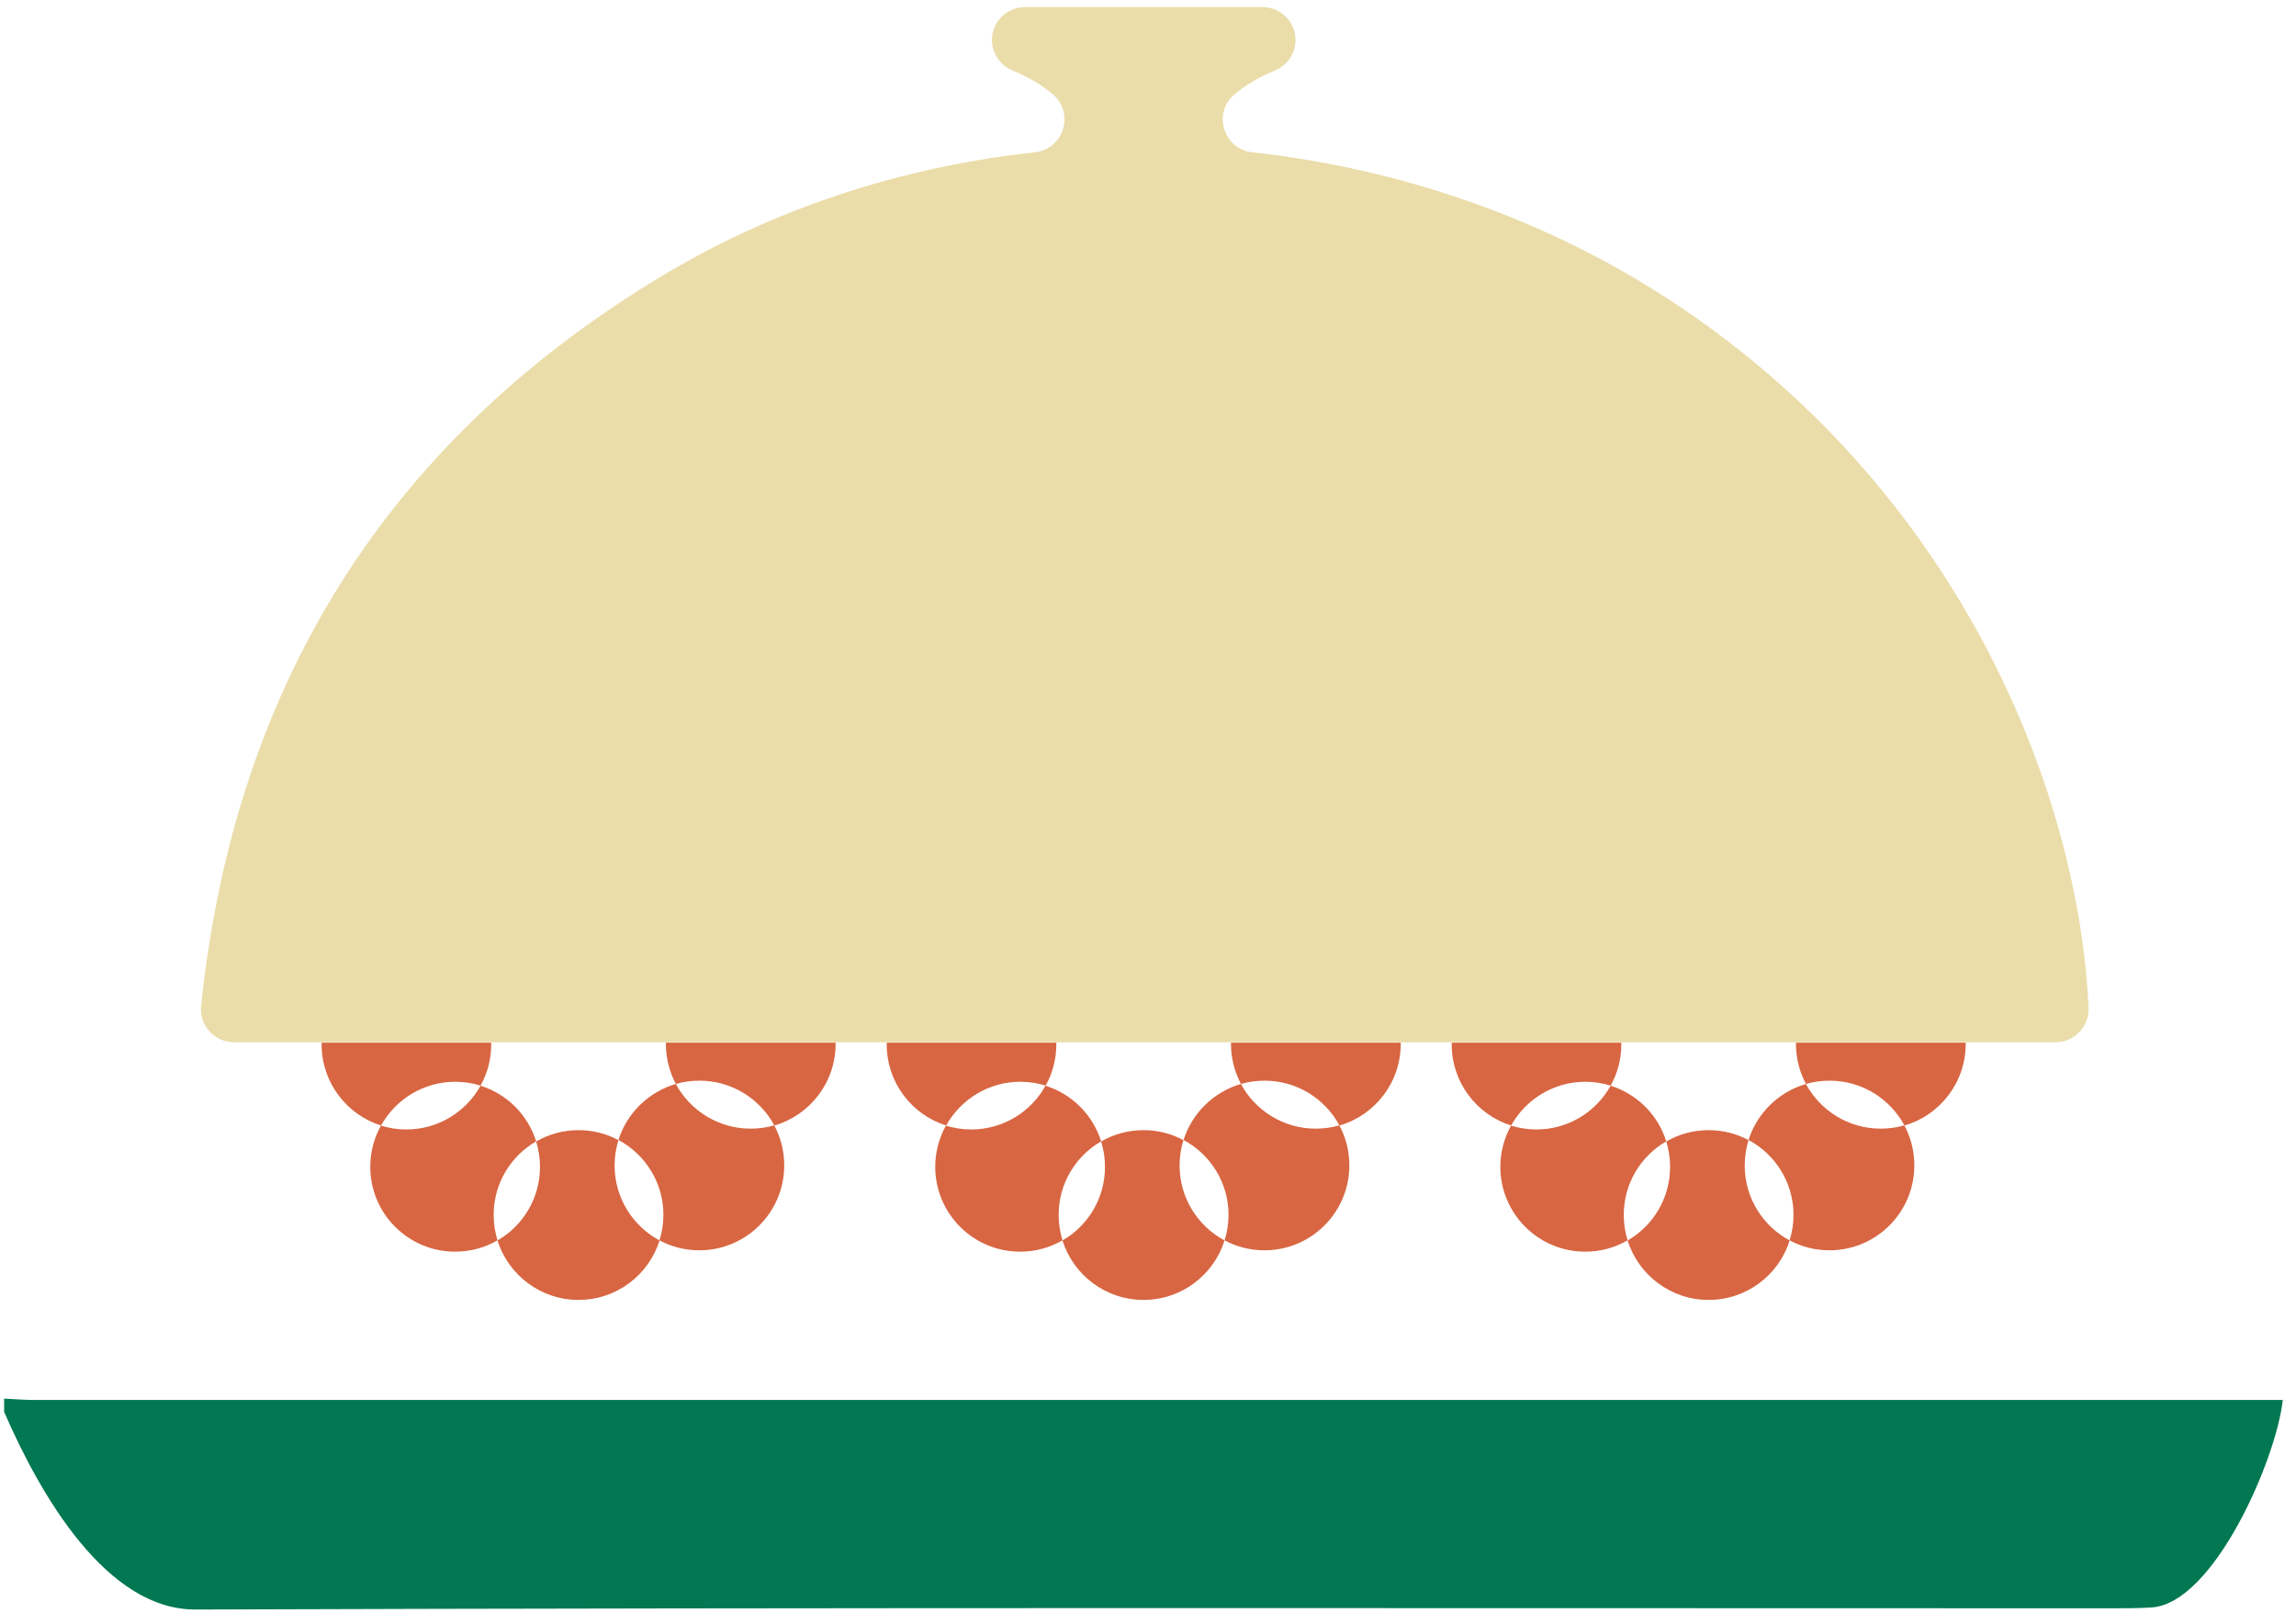 <svg width="168" height="118" viewBox="0 0 168 118" fill="none" xmlns="http://www.w3.org/2000/svg">
<path d="M0.302 102.319C1.062 102.359 1.812 102.419 2.572 102.419C56.692 102.419 110.822 102.419 164.942 102.419H167.032C166.572 106.719 162.002 117.299 157.432 117.599C156.462 117.659 155.472 117.659 154.502 117.659C107.772 117.659 61.032 117.589 14.302 117.749C7.812 117.769 2.982 109.459 0.302 103.289V102.309V102.319Z" fill="#017851"/>
<path d="M150.402 76.249H17.122C15.702 76.249 14.562 75.019 14.712 73.609C17.122 50.479 28.042 32.589 48.102 20.389C56.502 15.269 65.992 12.199 75.732 11.139C77.832 10.909 78.652 8.279 77.042 6.909C76.282 6.269 75.322 5.659 74.112 5.169C73.202 4.799 72.582 3.919 72.582 2.929C72.582 1.599 73.662 0.519 75.002 0.519H92.382C93.712 0.519 94.792 1.599 94.792 2.929C94.792 3.919 94.182 4.799 93.262 5.169C92.052 5.659 91.092 6.269 90.322 6.909C88.712 8.269 89.522 10.909 91.612 11.139C102.362 12.319 112.872 15.919 121.992 21.829C143.422 35.739 152.082 57.939 152.822 73.699C152.892 75.089 151.792 76.249 150.402 76.249Z" fill="#EADDAA"/>
<path d="M39.232 83.499C38.622 81.559 37.102 80.039 35.162 79.429C34.102 81.339 32.062 82.629 29.732 82.629C29.082 82.629 28.462 82.529 27.872 82.349C27.382 83.239 27.092 84.269 27.092 85.359C27.092 88.789 29.872 91.569 33.302 91.569C34.432 91.569 35.492 91.269 36.402 90.739C36.222 90.149 36.122 89.529 36.122 88.879C36.122 86.579 37.372 84.569 39.232 83.499Z" fill="#D86642"/>
<path d="M33.302 79.139C33.952 79.139 34.572 79.239 35.162 79.419C35.662 78.529 35.942 77.499 35.942 76.409C35.942 76.359 35.942 76.319 35.942 76.279H23.532C23.532 76.279 23.532 76.369 23.532 76.409C23.532 79.189 25.362 81.549 27.882 82.339C28.942 80.429 30.982 79.139 33.312 79.139" fill="#D86642"/>
<path d="M49.452 79.299C47.462 79.879 45.872 81.429 45.252 83.399C47.212 84.449 48.542 86.509 48.542 88.879C48.542 89.529 48.442 90.159 48.252 90.739C49.122 91.209 50.122 91.469 51.172 91.469C54.602 91.469 57.382 88.689 57.382 85.259C57.382 84.199 57.122 83.199 56.652 82.329C56.102 82.489 55.522 82.569 54.922 82.569C52.552 82.569 50.492 81.239 49.442 79.289" fill="#D86642"/>
<path d="M48.722 76.279C48.722 76.279 48.722 76.339 48.722 76.369C48.722 77.429 48.992 78.429 49.452 79.299C50.002 79.139 50.581 79.059 51.181 79.059C53.551 79.059 55.612 80.389 56.662 82.339C59.252 81.589 61.142 79.199 61.142 76.369C61.142 76.339 61.142 76.309 61.142 76.279H48.732H48.722Z" fill="#D86642"/>
<path d="M44.971 85.269C44.971 84.619 45.072 83.989 45.252 83.409C44.382 82.939 43.382 82.679 42.331 82.679C41.202 82.679 40.142 82.979 39.231 83.509C39.411 84.099 39.511 84.719 39.511 85.369C39.511 87.669 38.261 89.679 36.401 90.749C37.191 93.269 39.551 95.099 42.331 95.099C45.111 95.099 47.471 93.269 48.261 90.749C46.301 89.699 44.971 87.639 44.971 85.269Z" fill="#D86642"/>
<path d="M80.572 83.499C79.962 81.559 78.442 80.039 76.501 79.429C75.442 81.339 73.401 82.629 71.072 82.629C70.421 82.629 69.802 82.529 69.212 82.349C68.722 83.239 68.431 84.269 68.431 85.359C68.431 88.789 71.212 91.569 74.641 91.569C75.772 91.569 76.832 91.269 77.742 90.739C77.561 90.149 77.462 89.529 77.462 88.879C77.462 86.579 78.712 84.569 80.572 83.499Z" fill="#D86642"/>
<path d="M74.651 79.139C75.302 79.139 75.921 79.239 76.511 79.419C77.011 78.529 77.291 77.499 77.291 76.409C77.291 76.359 77.291 76.319 77.291 76.279H64.882C64.882 76.279 64.882 76.369 64.882 76.409C64.882 79.189 66.712 81.549 69.231 82.339C70.291 80.429 72.332 79.139 74.662 79.139" fill="#D86642"/>
<path d="M90.802 79.299C88.812 79.879 87.222 81.429 86.602 83.399C88.562 84.449 89.892 86.509 89.892 88.879C89.892 89.529 89.792 90.159 89.602 90.739C90.472 91.209 91.472 91.469 92.522 91.469C95.952 91.469 98.732 88.689 98.732 85.259C98.732 84.199 98.472 83.199 98.002 82.329C97.452 82.489 96.872 82.569 96.272 82.569C93.902 82.569 91.842 81.239 90.792 79.289" fill="#D86642"/>
<path d="M90.072 76.279C90.072 76.279 90.072 76.339 90.072 76.369C90.072 77.429 90.342 78.429 90.802 79.299C91.352 79.139 91.932 79.059 92.532 79.059C94.902 79.059 96.962 80.389 98.012 82.339C100.602 81.589 102.492 79.199 102.492 76.369C102.492 76.339 102.492 76.309 102.492 76.279H90.082H90.072Z" fill="#D86642"/>
<path d="M86.312 85.269C86.312 84.619 86.412 83.989 86.592 83.409C85.722 82.939 84.722 82.679 83.672 82.679C82.542 82.679 81.482 82.979 80.572 83.509C80.752 84.099 80.852 84.719 80.852 85.369C80.852 87.669 79.602 89.679 77.742 90.749C78.532 93.269 80.892 95.099 83.672 95.099C86.452 95.099 88.812 93.269 89.602 90.749C87.642 89.699 86.312 87.639 86.312 85.269Z" fill="#D86642"/>
<path d="M121.922 83.499C121.312 81.559 119.792 80.039 117.852 79.429C116.792 81.339 114.752 82.629 112.422 82.629C111.772 82.629 111.152 82.529 110.562 82.349C110.072 83.239 109.782 84.269 109.782 85.359C109.782 88.789 112.562 91.569 115.992 91.569C117.122 91.569 118.182 91.269 119.092 90.739C118.912 90.149 118.812 89.529 118.812 88.879C118.812 86.579 120.062 84.569 121.922 83.499Z" fill="#D86642"/>
<path d="M115.992 79.139C116.642 79.139 117.262 79.239 117.852 79.419C118.352 78.529 118.632 77.499 118.632 76.409C118.632 76.359 118.632 76.319 118.632 76.279H106.222C106.222 76.279 106.222 76.369 106.222 76.409C106.222 79.189 108.052 81.549 110.572 82.339C111.632 80.429 113.672 79.139 116.002 79.139" fill="#D86642"/>
<path d="M132.142 79.299C130.152 79.879 128.562 81.429 127.942 83.399C129.902 84.449 131.232 86.509 131.232 88.879C131.232 89.529 131.132 90.159 130.942 90.739C131.812 91.209 132.812 91.469 133.862 91.469C137.292 91.469 140.072 88.689 140.072 85.259C140.072 84.199 139.812 83.199 139.342 82.329C138.792 82.489 138.212 82.569 137.612 82.569C135.242 82.569 133.182 81.239 132.132 79.289" fill="#D86642"/>
<path d="M131.412 76.279C131.412 76.279 131.412 76.339 131.412 76.369C131.412 77.429 131.682 78.429 132.142 79.299C132.692 79.139 133.272 79.059 133.872 79.059C136.242 79.059 138.302 80.389 139.352 82.339C141.942 81.589 143.832 79.199 143.832 76.369C143.832 76.339 143.832 76.309 143.832 76.279H131.422H131.412Z" fill="#D86642"/>
<path d="M127.662 85.269C127.662 84.619 127.762 83.989 127.942 83.409C127.072 82.939 126.072 82.679 125.022 82.679C123.892 82.679 122.832 82.979 121.922 83.509C122.102 84.099 122.202 84.719 122.202 85.369C122.202 87.669 120.952 89.679 119.092 90.749C119.882 93.269 122.242 95.099 125.022 95.099C127.802 95.099 130.162 93.269 130.952 90.749C128.992 89.699 127.662 87.639 127.662 85.269Z" fill="#D86642"/>
</svg>
